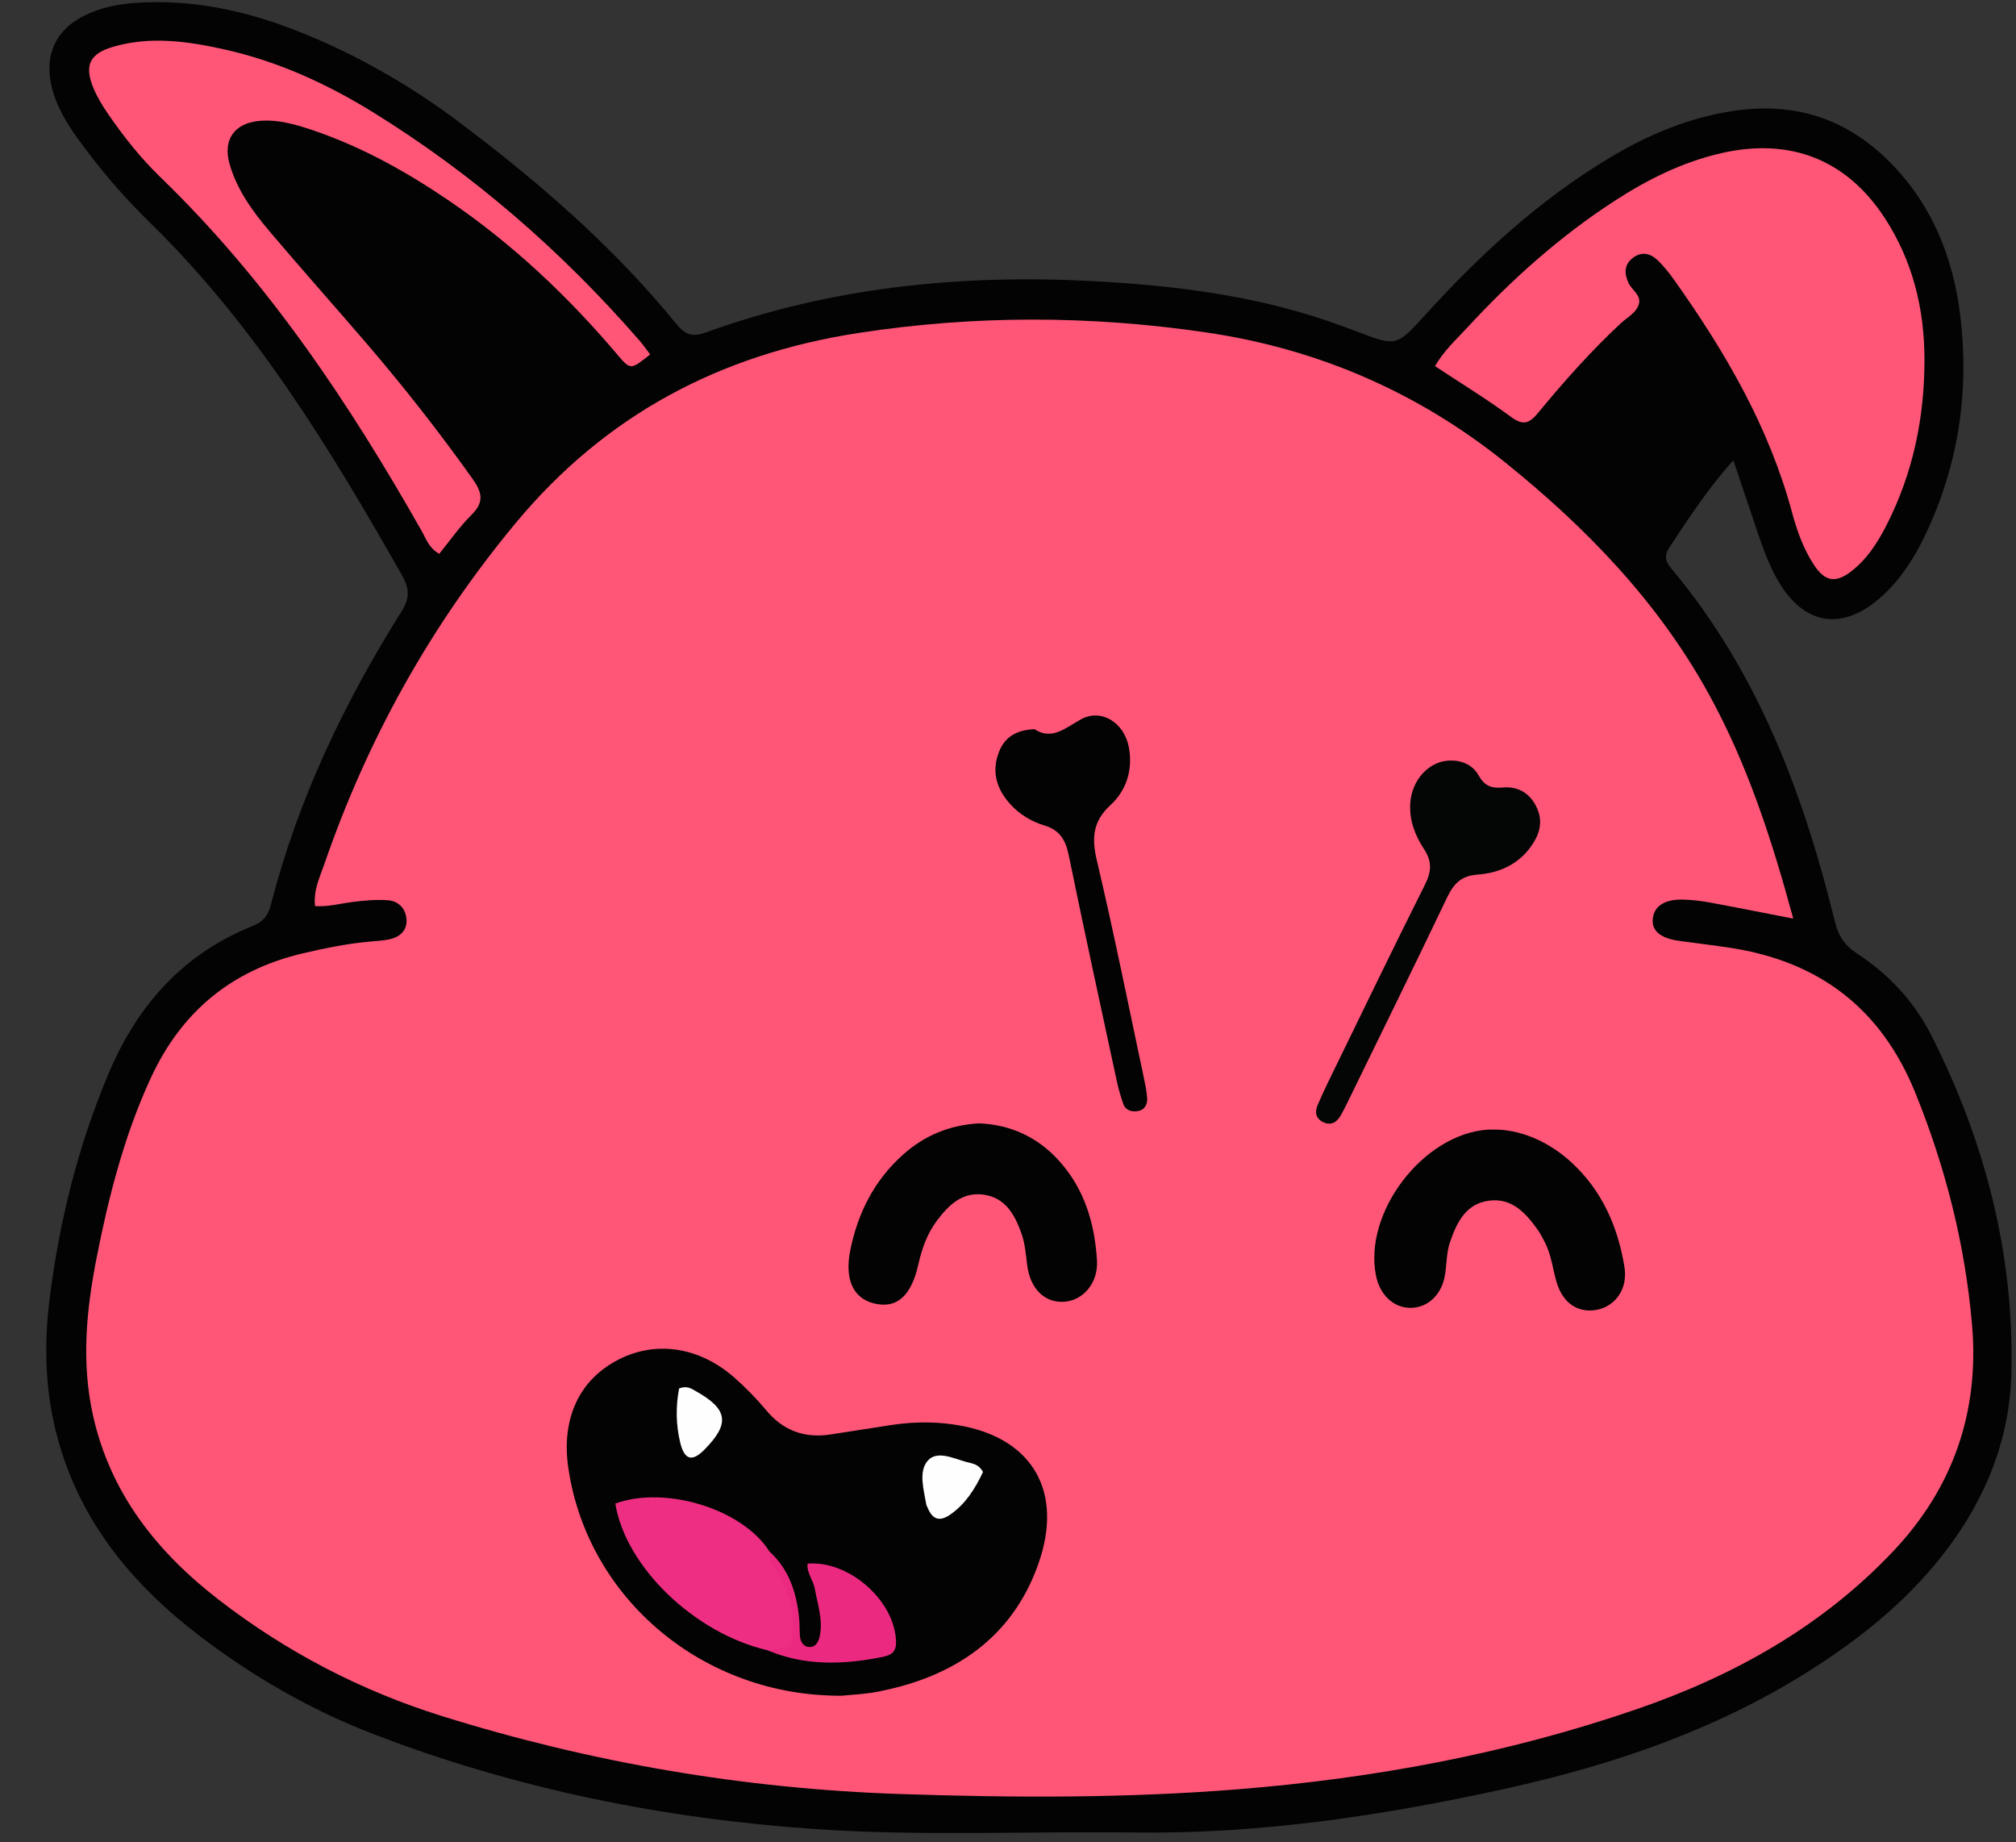 <svg viewBox="35.6 42.889 104.575 95.556" fill="none" xmlns="http://www.w3.org/2000/svg" xmlns:xlink="http://www.w3.org/1999/xlink" overflow="visible" width="104.575px" height="95.556px"><rect x="35.6" y="42.889" width="104.575" height="95.556" fill="#333333" stroke="none"/><g id="Master/Character/Head"><g id="Head" transform="translate(24 21) scale(1 1)"><g id="Head/Ears"><g id="Head"><g id="Group 3"><path id="Fill 1" fill-rule="evenodd" clip-rule="evenodd" d="M101.51 45.76C100.131 47.312 99.168 48.814 98.186 50.3C97.885 50.76 98.028 51.057 98.323 51.41C102.792 56.752 105.156 63.07 106.789 69.722C106.961 70.42 107.287 70.93 107.909 71.334C109.573 72.414 110.904 73.846 111.797 75.616C114.566 81.107 116.085 86.916 115.936 93.092C115.855 96.509 114.631 99.561 112.572 102.28C110.932 104.444 108.921 106.2 106.692 107.736C101.488 111.322 95.663 113.359 89.549 114.696C83.263 116.071 76.945 117.02 70.469 116.936C64.942 116.865 59.398 117.135 53.886 116.758C46.038 116.221 38.355 114.676 30.985 111.837C27.727 110.583 24.709 108.849 21.939 106.728C18.477 104.077 15.79 100.854 14.602 96.535C13.947 94.153 13.868 91.734 14.165 89.328C14.661 85.297 15.636 81.372 17.215 77.608C18.709 74.047 21.087 71.364 24.713 69.914C25.291 69.683 25.52 69.327 25.657 68.794C27.059 63.34 29.456 58.325 32.441 53.584C32.877 52.892 32.825 52.385 32.453 51.729C28.73 45.168 24.82 38.742 19.361 33.418C18.003 32.093 16.77 30.65 15.656 29.11C15.037 28.253 14.496 27.352 14.261 26.3C13.914 24.751 14.488 23.461 15.899 22.738C16.75 22.298 17.674 22.107 18.633 22.039C21.529 21.839 24.288 22.425 26.965 23.473C30.023 24.672 32.849 26.291 35.468 28.262C39.559 31.345 43.419 34.684 46.667 38.671C47.138 39.249 47.493 39.393 48.233 39.125C54.715 36.784 61.413 36.107 68.275 36.469C72.719 36.704 77.073 37.261 81.263 38.816C81.51 38.907 81.757 38.995 82.001 39.09C84.047 39.873 84.038 39.864 85.579 38.171C88.391 35.079 91.448 32.27 95.046 30.102C97.088 28.871 99.254 27.958 101.648 27.622C104.734 27.193 107.377 28.052 109.577 30.243C111.8 32.455 112.918 35.223 113.285 38.265C113.76 42.214 113.191 46.036 111.46 49.653C110.91 50.801 110.238 51.867 109.3 52.742C107.206 54.695 105.122 54.364 103.752 51.867C103.115 50.707 102.76 49.435 102.333 48.192C102.077 47.45 101.83 46.708 101.51 45.76" fill="#020302"/></g><path id="Fill 4" fill-rule="evenodd" clip-rule="evenodd" d="M104.62 69.534C102.992 69.219 101.656 68.949 100.317 68.704C99.852 68.619 99.378 68.559 98.907 68.549C97.959 68.525 97.419 68.877 97.337 69.513C97.254 70.155 97.717 70.555 98.707 70.69C99.592 70.812 100.481 70.917 101.365 71.052C105.96 71.755 109.177 74.2 110.943 78.548C112.52 82.43 113.539 86.457 113.896 90.616C114.278 95.085 112.928 99.042 109.819 102.334C106.115 106.258 101.527 108.809 96.499 110.54C89.8 112.847 82.87 114.13 75.809 114.695C69.972 115.162 64.124 115.137 58.279 114.94C50.186 114.668 42.263 113.313 34.532 110.899C30.322 109.585 26.454 107.57 22.964 104.877C19.757 102.401 17.326 99.364 16.423 95.296C15.815 92.562 16.076 89.853 16.608 87.146C17.239 83.938 18.044 80.789 19.422 77.802C21.009 74.362 23.613 72.208 27.297 71.34C28.477 71.062 29.661 70.822 30.871 70.719C31.185 70.691 31.504 70.676 31.809 70.608C32.318 70.494 32.698 70.181 32.687 69.639C32.676 69.046 32.301 68.624 31.713 68.582C31.089 68.537 30.451 68.597 29.828 68.68C29.211 68.762 28.605 68.927 27.942 68.888C27.849 68.053 28.192 67.384 28.422 66.715C30.655 60.23 33.935 54.344 38.324 49.049C42.989 43.418 48.938 40.27 56.107 39.163C62.149 38.229 68.187 38.247 74.204 39.137C79.93 39.981 85.128 42.217 89.66 45.859C93.876 49.252 97.599 53.092 100.237 57.883C102.227 61.496 103.491 65.369 104.62 69.534" fill="#FF5678"/><path id="Fill 6" fill-rule="evenodd" clip-rule="evenodd" d="M86.037 40.88C86.499 40.076 87.129 39.511 87.694 38.899C89.986 36.416 92.487 34.169 95.327 32.325C97.055 31.203 98.88 30.287 100.911 29.828C104.461 29.022 107.389 30.161 109.371 33.203C110.819 35.426 111.425 37.911 111.427 40.541C111.43 43.53 110.842 46.393 109.485 49.075C109.008 50.018 108.442 50.913 107.582 51.558C106.816 52.135 106.269 52.038 105.729 51.239C105.165 50.403 104.823 49.449 104.564 48.489C103.372 44.049 101.105 40.161 98.475 36.454C98.203 36.068 97.909 35.692 97.568 35.37C97.192 35.017 96.729 34.92 96.283 35.279C95.838 35.632 95.856 36.089 96.073 36.56C96.245 36.931 96.736 37.193 96.615 37.647C96.491 38.114 96.004 38.348 95.662 38.668C94.119 40.106 92.722 41.681 91.383 43.304C90.929 43.855 90.611 43.978 89.978 43.51C88.721 42.585 87.382 41.769 86.037 40.88" fill="#FF5678"/><path id="Fill 8" fill-rule="evenodd" clip-rule="evenodd" d="M45.325 40.273C44.318 41.08 44.308 41.088 43.617 40.273C41.053 37.246 38.191 34.548 34.908 32.31C32.685 30.794 30.346 29.492 27.784 28.628C26.884 28.329 25.965 28.067 25.005 28.164C23.741 28.296 23.157 29.156 23.505 30.384C23.887 31.727 24.698 32.843 25.582 33.888C27.247 35.856 28.965 37.779 30.642 39.734C32.561 41.972 34.376 44.287 36.088 46.69C36.594 47.399 36.748 47.912 36.062 48.589C35.44 49.205 34.936 49.938 34.382 50.615C33.841 50.303 33.701 49.829 33.478 49.437C29.702 42.776 25.477 36.454 19.936 31.094C18.916 30.108 18.025 28.991 17.218 27.816C16.922 27.386 16.641 26.93 16.443 26.45C15.96 25.272 16.256 24.669 17.473 24.315C19.408 23.752 21.339 24.029 23.248 24.454C25.995 25.066 28.535 26.223 30.915 27.69C36.146 30.918 40.734 34.914 44.767 39.548C44.968 39.778 45.14 40.032 45.325 40.273" fill="#FF5678"/></g></g></g><g id="Expression" transform="translate(24 64) scale(1 1)"><g id="Expression/Cheerful"><g id="Expression"><g id="Group 3"><path id="Fill 1" fill-rule="evenodd" clip-rule="evenodd" d="M55.279 66.841C48.072 66.892 42.077 61.799 41.082 55.041C40.713 52.534 41.593 50.549 43.548 49.479C45.533 48.391 47.857 48.709 49.722 50.366C50.301 50.88 50.849 51.44 51.344 52.034C52.222 53.09 53.319 53.491 54.654 53.295C55.728 53.137 56.799 52.954 57.873 52.795C59.111 52.612 60.34 52.616 61.578 52.862C65.189 53.582 66.769 56.297 65.463 60.002C64.105 63.859 61.065 65.875 57.139 66.631C56.43 66.768 55.7 66.795 55.279 66.841" fill="#020302"/></g><path id="Fill 4" fill-rule="evenodd" clip-rule="evenodd" d="M89.342 37.481C90.637 37.55 91.984 38.138 93.125 39.19C94.712 40.654 95.527 42.526 95.866 44.614C96.049 45.733 95.394 46.651 94.415 46.828C93.459 47.002 92.672 46.487 92.347 45.401C92.142 44.711 92.074 43.98 91.739 43.33C91.621 43.1 91.504 42.867 91.355 42.66C90.733 41.794 90.018 41.007 88.832 41.166C87.642 41.325 87.182 42.269 86.825 43.283C86.615 43.882 86.654 44.508 86.536 45.112C86.342 46.111 85.599 46.742 84.731 46.724C83.868 46.706 83.17 46.039 82.974 45.045C82.326 41.76 85.432 37.705 88.769 37.481C88.872 37.474 88.975 37.481 89.342 37.481" fill="#020302"/><path id="Fill 6" fill-rule="evenodd" clip-rule="evenodd" d="M62.388 37.154C63.984 37.222 65.364 37.832 66.472 39.027C67.841 40.502 68.383 42.316 68.503 44.26C68.577 45.462 67.747 46.383 66.734 46.412C65.765 46.441 65.033 45.717 64.883 44.508C64.813 43.943 64.773 43.382 64.577 42.84C64.229 41.876 63.748 41.014 62.632 40.854C61.515 40.694 60.801 41.398 60.194 42.211C59.692 42.883 59.419 43.656 59.237 44.472C58.865 46.141 58.085 46.798 56.899 46.484C55.823 46.199 55.407 45.194 55.711 43.711C56.106 41.782 56.958 40.11 58.432 38.786C59.545 37.786 60.858 37.24 62.388 37.154" fill="#020302"/><g id="Group 10"><path id="Fill 8" fill-rule="evenodd" clip-rule="evenodd" d="M65.26 16.708C66.148 17.294 66.839 16.671 67.648 16.211C68.708 15.608 69.925 16.358 70.161 17.666C70.369 18.82 70.031 19.886 69.201 20.649C68.267 21.511 68.227 22.377 68.502 23.542C69.381 27.265 70.132 31.019 70.928 34.761C71.003 35.113 71.078 35.471 71.105 35.829C71.13 36.165 70.986 36.457 70.624 36.518C70.303 36.571 69.987 36.486 69.864 36.138C69.728 35.748 69.614 35.349 69.527 34.945C68.689 31.053 67.842 27.161 67.041 23.261C66.881 22.479 66.595 21.952 65.782 21.706C65.091 21.497 64.458 21.116 63.967 20.557C63.261 19.752 63.022 18.843 63.445 17.827C63.758 17.077 64.372 16.751 65.26 16.708" fill="#020302"/></g><path id="Fill 11" fill-rule="evenodd" clip-rule="evenodd" d="M86.858 18.335C87.477 18.332 88.009 18.588 88.297 19.103C88.598 19.639 88.948 19.789 89.541 19.735C90.322 19.665 90.941 20.002 91.3 20.742C91.694 21.554 91.427 22.261 90.934 22.903C90.26 23.779 89.285 24.178 88.237 24.253C87.375 24.314 86.995 24.747 86.655 25.46C85.009 28.909 83.319 32.337 81.644 35.771C81.486 36.096 81.33 36.422 81.152 36.735C80.954 37.087 80.659 37.285 80.254 37.1C79.851 36.916 79.786 36.58 79.954 36.193C80.119 35.815 80.288 35.438 80.469 35.066C82.144 31.632 83.803 28.189 85.517 24.773C85.857 24.096 85.89 23.574 85.469 22.933C85.014 22.24 84.707 21.462 84.751 20.598C84.816 19.33 85.745 18.333 86.858 18.335" fill="#040505"/><path id="Fill 13" fill-rule="evenodd" clip-rule="evenodd" d="M51.415 64.484C47.628 63.609 44.048 60.159 43.518 56.875C46.133 55.921 50.144 57.171 51.52 59.368C52.244 60.614 52.931 61.831 52.91 63.382C52.893 64.613 52.441 64.832 51.415 64.484" fill="#ED2E82"/><path id="Fill 15" fill-rule="evenodd" clip-rule="evenodd" d="M51.415 64.484C52.712 64.324 52.698 64.324 52.725 63.198C52.749 62.199 52.42 61.304 51.933 60.466C51.727 60.115 51.444 59.816 51.52 59.368C52.534 60.291 52.918 61.497 53.052 62.811C53.083 63.118 53.07 63.43 53.094 63.739C53.115 64.014 53.253 64.271 53.521 64.309C53.901 64.363 54.061 64.051 54.125 63.738C54.297 62.9 54.009 62.103 53.866 61.294C53.787 60.849 53.44 60.475 53.491 59.99C55.669 59.815 58.047 61.948 58.08 64.062C58.089 64.622 57.771 64.753 57.33 64.84C55.326 65.236 53.344 65.302 51.415 64.484" fill="#EC2981"/><path id="Fill 17" fill-rule="evenodd" clip-rule="evenodd" d="M62.591 55.237C62.176 56.116 61.68 56.899 60.896 57.443C60.325 57.839 59.962 57.699 59.704 57.058C59.684 57.01 59.654 56.965 59.647 56.916C59.519 56.153 59.24 55.238 59.708 54.671C60.181 54.097 61.046 54.525 61.723 54.717C62.008 54.798 62.349 54.801 62.591 55.237" fill="#FEFEFE"/><path id="Fill 19" fill-rule="evenodd" clip-rule="evenodd" d="M46.827 50.904C47.24 50.745 47.459 50.913 47.678 51.035C49.369 51.978 49.479 52.725 48.135 54.084C47.505 54.72 47.1 54.621 46.882 53.702C46.665 52.793 46.644 51.86 46.827 50.904" fill="#FEFEFE"/></g></g></g></g></svg>